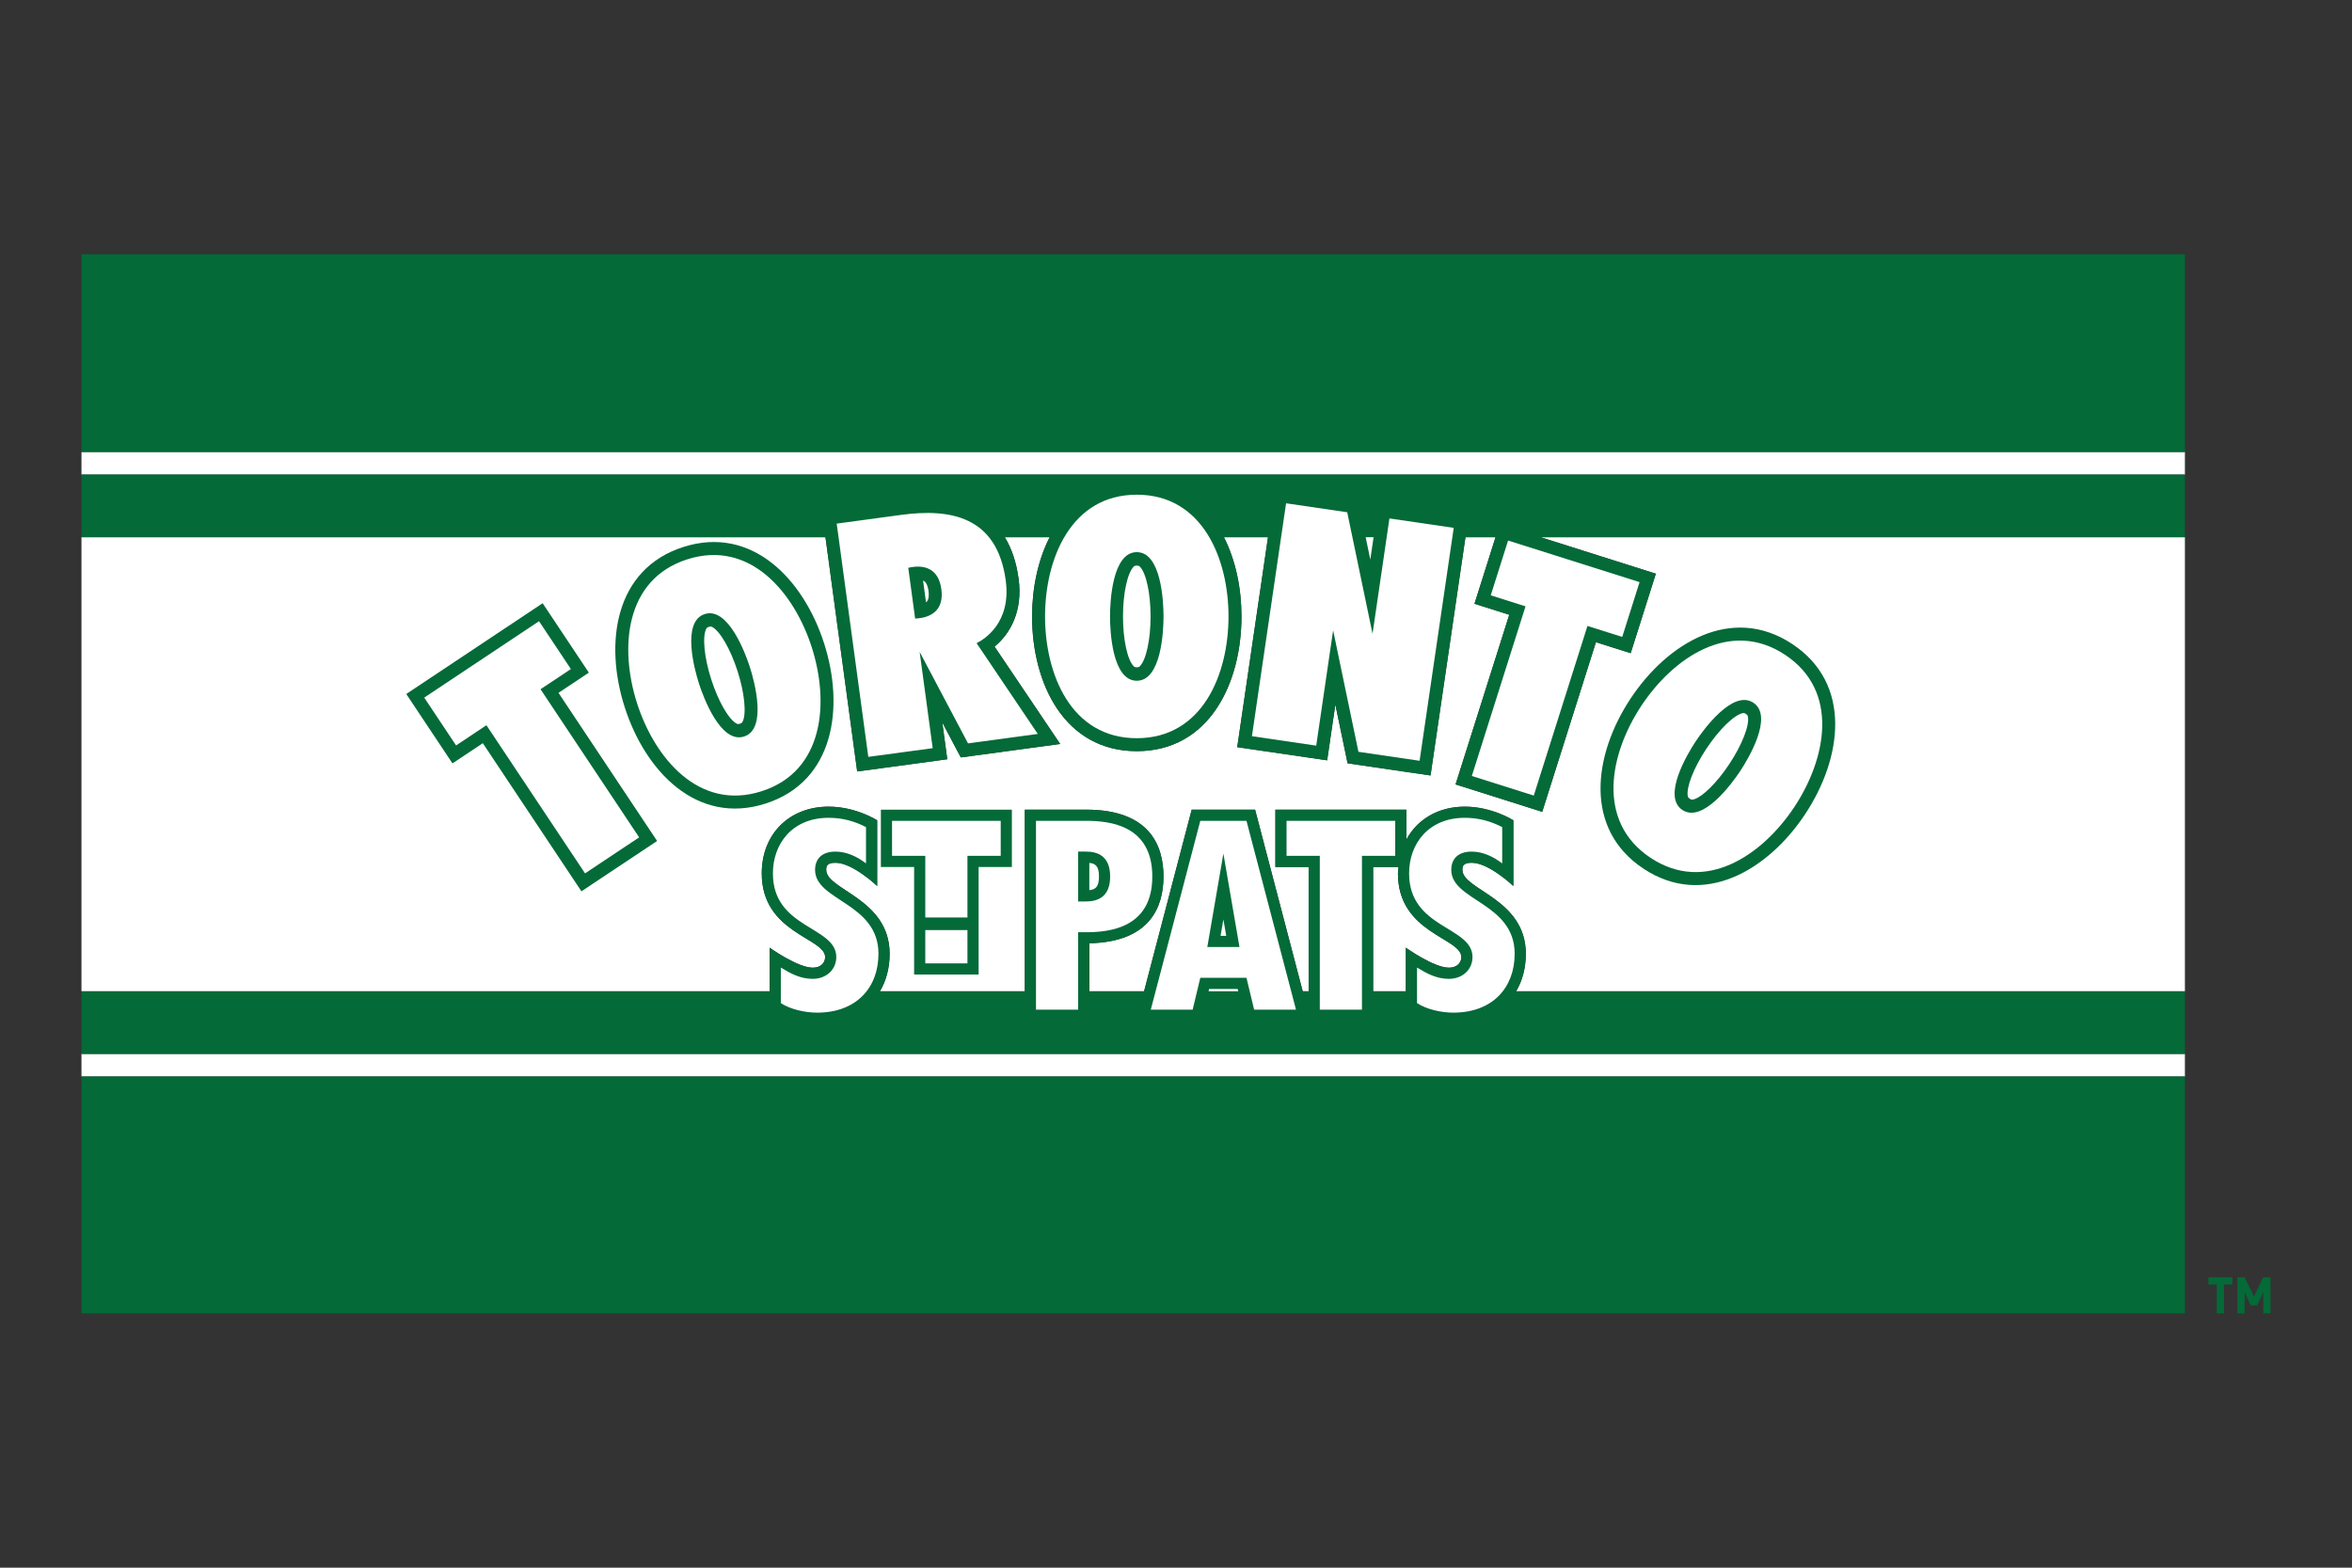 <svg xmlns="http://www.w3.org/2000/svg" viewBox="0 0 960 640" width="960" height="640" xml:space="preserve"><rect x="0" y="0" width="960" height="640" fill="#333333" stroke="none"/><path fill="#046A38" d="M907.764 524.377v11.825h-2.957v-11.825h-3.423v-2.937h9.802v2.937h-3.422zm16.023 11.825v-8.713l-2.49 5.428h-2.612l-2.49-5.428v8.713h-2.956V521.44h2.956l3.796 7.883 3.795-7.883h2.957V536.2h-2.956z"/><g fill="#FFF"><path d="M560.458 353.952v50.739h13.36v-17.8s11.385 8.162 17.6 8.162c3.016 0 5.043-1.744 5.043-4.344 0-7.868-25.876-9.705-25.876-34.149 0-.905.163-1.735.233-2.608h-10.36z"/><path d="m675.856 234.206-10.272 32.453-14.19-4.488-21.912 69.258-35.374-11.19 21.912-69.263-14.191-4.49 8.597-27.172h-12.281l-14.254 97.27-33.85-4.96-5.002-24.007-3.34 22.783-36.707-5.377 12.56-85.71H499.56c4.824 9.486 7.164 20.926 7.16 32.35.005 27.373-13.207 54.995-42.726 54.998-29.521-.003-42.736-27.625-42.73-54.997 0-11.425 2.336-22.865 7.163-32.35h-18.312c2.822 4.61 4.725 10.233 5.632 16.939 1.78 13.133-3.298 22.355-9.806 27.724l26.79 39.749-40.566 5.492-7.562-14.301 2.04 15.049-36.769 4.977-12.949-95.63H33.257v185.378h280.892v-17.8s11.386 8.162 17.599 8.162c3.018 0 5.041-1.744 5.041-4.343 0-7.87-25.871-9.706-25.871-34.15 0-16.045 11.23-27.252 27.305-27.252 11.136 0 19.802 5.575 19.802 5.575v26.83s-9.933-9.498-17.02-9.498c-3.765 0-3.765 1.69-3.765 2.921 0 8.235 25.876 11.664 25.876 34.24 0 5.846-1.423 11.017-3.962 15.315H418.3V330.54h25c26.108 0 31.588 14.845 31.588 27.296 0 12.232-5.337 26.74-30.267 27.25v19.605h22.345l19.44-74.151h25.875l19.44 74.15h2.414v-50.738h-13.571V330.54h53.469v12.196c4.472-8.249 13.009-13.428 23.859-13.428 11.138 0 19.804 5.575 19.804 5.575v26.83s-9.935-9.498-17.019-9.498c-3.767 0-3.767 1.69-3.767 2.921 0 8.235 25.875 11.664 25.875 34.241 0 5.846-1.422 11.016-3.96 15.314h272.974V219.313H628.79l47.067 14.893zM33.257 184.525h858.542v9.226H33.257zM33.257 430.252h858.542v9.226H33.257z"/></g><g fill="#046A38"><path d="M33.257 219.313h303.668l12.95 95.63 36.768-4.978-2.04-15.048 7.562 14.301 40.567-5.492-26.79-39.75c6.507-5.368 11.585-14.59 9.805-27.723-.907-6.706-2.81-12.33-5.632-16.94h18.313c-4.828 9.486-7.164 20.926-7.164 32.35-.005 27.373 13.209 54.995 42.73 54.998 29.52-.003 42.732-27.625 42.727-54.997.003-11.425-2.336-22.865-7.16-32.35h17.992l-12.56 85.709L541.7 310.4l3.34-22.783 5.001 24.008 33.85 4.958 14.254-97.27h12.281l-8.597 27.173 14.192 4.49-21.912 69.263 35.374 11.19 21.912-69.258 14.19 4.488 10.272-32.453-47.067-14.893H891.8V193.75H33.256v25.563z"/><path d="M736.805 332.355c15.109-22.828 19.336-53.153-5.283-69.446-24.62-16.29-50.88-.546-65.985 22.282-15.11 22.826-19.336 53.154 5.28 69.445 24.62 16.29 50.881.548 65.988-22.281zM312.493 328.046c28.106-9.028 32.24-39.367 23.865-65.43-8.367-26.06-29.394-48.32-57.501-39.295-28.106 9.03-32.239 39.368-23.865 65.43 8.367 26.064 29.394 48.32 57.501 39.295zM33.257 439.478h858.542v96.724H33.257zM33.257 103.799h858.542v80.726H33.257zM399.436 397.856v-43.904h13.573V330.54h-53.468v23.412h13.57v43.904h26.325zM221.49 246.265l-55.665 37.056 18.86 28.335 12.389-8.247 40.25 60.47 30.888-20.554-40.251-60.474 12.39-8.248-18.861-28.338z"/><path d="M622.785 389.377c0-22.576-25.875-26.006-25.875-34.24 0-1.233 0-2.922 3.767-2.922 7.084 0 17.019 9.498 17.019 9.498v-26.83s-8.666-5.575-19.804-5.575c-10.85 0-19.387 5.18-23.86 13.428V330.54h-53.468v23.412h13.571v50.739h-2.414l-19.44-74.151h-25.875l-19.44 74.15h-22.345v-19.603c24.93-.511 30.267-15.019 30.267-27.25 0-12.452-5.48-27.297-31.589-27.297H418.3v74.15h-59.146c2.539-4.297 3.961-9.467 3.961-15.313 0-22.576-25.875-26.006-25.875-34.24 0-1.233 0-2.922 3.765-2.922 7.086 0 17.02 9.498 17.02 9.498v-26.83s-8.667-5.575-19.803-5.575c-16.075 0-27.305 11.207-27.305 27.252 0 24.444 25.872 26.28 25.872 34.15 0 2.599-2.023 4.343-5.042 4.343-6.213 0-17.598-8.162-17.598-8.162v17.8H33.257v25.56h858.542v-25.56H618.825c2.537-4.298 3.96-9.469 3.96-15.314zm-62.327-35.425h10.36c-.07.873-.233 1.704-.233 2.608 0 24.444 25.875 26.28 25.875 34.15 0 2.599-2.026 4.343-5.043 4.343-6.215 0-17.598-8.162-17.598-8.162v17.8h-13.361v-50.739z"/></g><g fill="#FFF"><path d="M290.619 255.917c-.69-.355-1.988.064-2.344.751-1.677 3.267-.839 11.794 2.045 20.742 2.863 8.942 7.148 16.362 10.413 18.04.686.355 1.987-.061 2.342-.75 1.677-3.268.84-11.794-2.04-20.734-2.87-8.952-7.149-16.37-10.416-18.049zM600.747 316.788l25.286 8.002 21.914-69.26 14.191 4.487 7.076-22.363-53.669-16.982-7.075 22.367 14.193 4.492zM557.411 219.313l1.898 9.119 1.338-9.119z"/><path d="m524.928 205.466-13.935 95.088 26.243 3.845 6.898-47.079 10.333 49.604 24.959 3.66 13.931-95.09-26.241-3.845-6.897 47.081-10.334-49.604zM465.22 272.028c2.598-2.596 4.407-10.972 4.402-20.364.005-9.398-1.804-17.772-4.402-20.37-.546-.546-1.91-.546-2.458 0-2.598 2.598-4.405 10.972-4.397 20.37-.008 9.392 1.8 17.768 4.397 20.364.546.55 1.912.55 2.458 0z"/><path d="M463.994 301.37c26.904-.003 37.443-26.257 37.437-49.706.006-23.455-10.533-49.707-37.437-49.709-26.908.002-37.443 26.254-37.442 49.709-.001 23.45 10.534 49.703 37.442 49.706zm0-75.96c10.007-.004 10.922 20.26 10.917 26.254.005 5.989-.91 26.257-10.917 26.248-10.013.009-10.926-20.26-10.921-26.248-.005-5.994.908-26.258 10.92-26.254zM377.197 237.216c-.11-.078-.302-.086-.427-.148l1.187 8.766c.106-.094.287-.152.371-.256.884-1.053.841-2.944.654-4.344-.189-1.403-.654-3.237-1.785-4.018z"/><path d="M410.507 236.962c-3.573-26.358-22.868-29.45-42.716-26.762l-26.28 3.558 12.898 95.234 26.282-3.557-5.326-39.318 19.751 37.363 28.472-3.854-24.98-37.061c3.12-1.548 14.235-8.344 11.9-25.603zm-36.983 15.559-2.806-20.718c6.656-1.551 12.376.379 13.507 8.718 1.131 8.338-3.871 11.722-10.701 12zM280.474 228.357c-25.614 8.232-27.616 36.449-20.446 58.778 7.173 22.327 25.23 44.101 50.848 35.875 25.617-8.231 27.619-36.446 20.448-58.775-7.17-22.33-25.23-44.102-50.85-35.878zm23.23 72.319c-9.53 3.07-16.596-15.946-18.424-21.654-1.835-5.704-7.163-25.278 2.367-28.332 9.53-3.066 16.596 15.95 18.423 21.656 1.838 5.702 7.168 25.276-2.366 28.33zM233.015 273.13l-12.995-19.526-46.862 31.19 12.999 19.528 12.389-8.251 40.254 60.475 22.077-14.697-40.251-60.47zM331.748 399.61c-5.079 0-9-2.149-13.043-4.612v14.513c3.923 2.571 9.928 3.895 14.789 3.895 16.165 0 25.062-10.325 25.062-24.03 0-20.849-25.872-21.565-25.872-34.24 0-4.704 3.003-7.477 8.322-7.477 4.721 0 9 2.169 12.463 4.821v-14.822c-4.74-2.452-9.698-3.794-15.247-3.794-14.788 0-22.75 10.535-22.75 22.696 0 22.678 25.873 21.502 25.873 34.15 0 5.098-4.052 8.9-9.597 8.9zM377.668 374.553h17.213v-25.157h13.573v-14.3h-44.358v14.3h13.572zM377.668 379.706h17.213V393.3h-17.213zM448.562 357.836c0-4.103-1.327-5.306-3.94-5.56V363.4c2.613-.254 3.94-1.456 3.94-5.563z"/><path d="M443.3 380.577c9.819 0 27.029-1.871 27.029-22.74 0-20.87-17.21-22.742-27.03-22.742h-20.445v77.08h17.213v-31.598h3.233zm-3.233-32.917h3.232c4.616 0 9.82 1.726 9.82 10.176s-5.204 10.177-9.82 10.177h-3.232V347.66zM498.187 382.058h2.313l-1.157-6.72zM493.282 404.69h12.126l-.23-.957h-11.666z"/><path d="M511.89 412.174h17.085l-20.208-77.079H489.92l-20.209 77.08h17.086l3.123-12.998h18.846l3.122 12.997zm-19.11-25.56 6.563-38.149 6.565 38.148H492.78zM555.902 412.174v-62.778h13.575v-14.3H525.12v14.3h13.572v62.778zM600.677 347.66c4.72 0 9.002 2.168 12.463 4.82v-14.822c-4.739-2.451-9.7-3.794-15.248-3.794-14.785 0-22.75 10.535-22.75 22.696 0 22.678 25.874 21.502 25.874 34.15 0 5.098-4.05 8.9-9.599 8.9-5.078 0-9.001-2.148-13.043-4.612v14.513c3.923 2.571 9.93 3.895 14.79 3.895 16.165 0 25.066-10.325 25.066-24.029 0-20.85-25.876-21.566-25.876-34.24 0-4.705 3.004-7.477 8.323-7.477zM690.956 326.437c3.596-.735 9.728-6.719 14.904-14.554 5.193-7.835 8.308-15.816 7.572-19.417-.152-.756-1.29-1.51-2.048-1.355-3.598.731-9.728 6.714-14.911 14.56-5.188 7.829-8.302 15.809-7.57 19.407.155.761 1.295 1.514 2.053 1.359z"/><path d="M673.738 350.227c22.438 14.844 45.714-1.235 58.653-20.792 12.946-19.556 18.646-47.266-3.79-62.115-22.44-14.847-45.713 1.234-58.654 20.792-12.946 19.555-18.646 47.262 3.79 62.115zm18.324-47.478c3.305-5.001 15.25-21.398 23.595-15.867 8.353 5.52-2.073 22.923-5.381 27.917-3.305 5-15.247 21.397-23.593 15.863-8.353-5.517 2.07-22.92 5.38-27.913z"/></g></svg>
